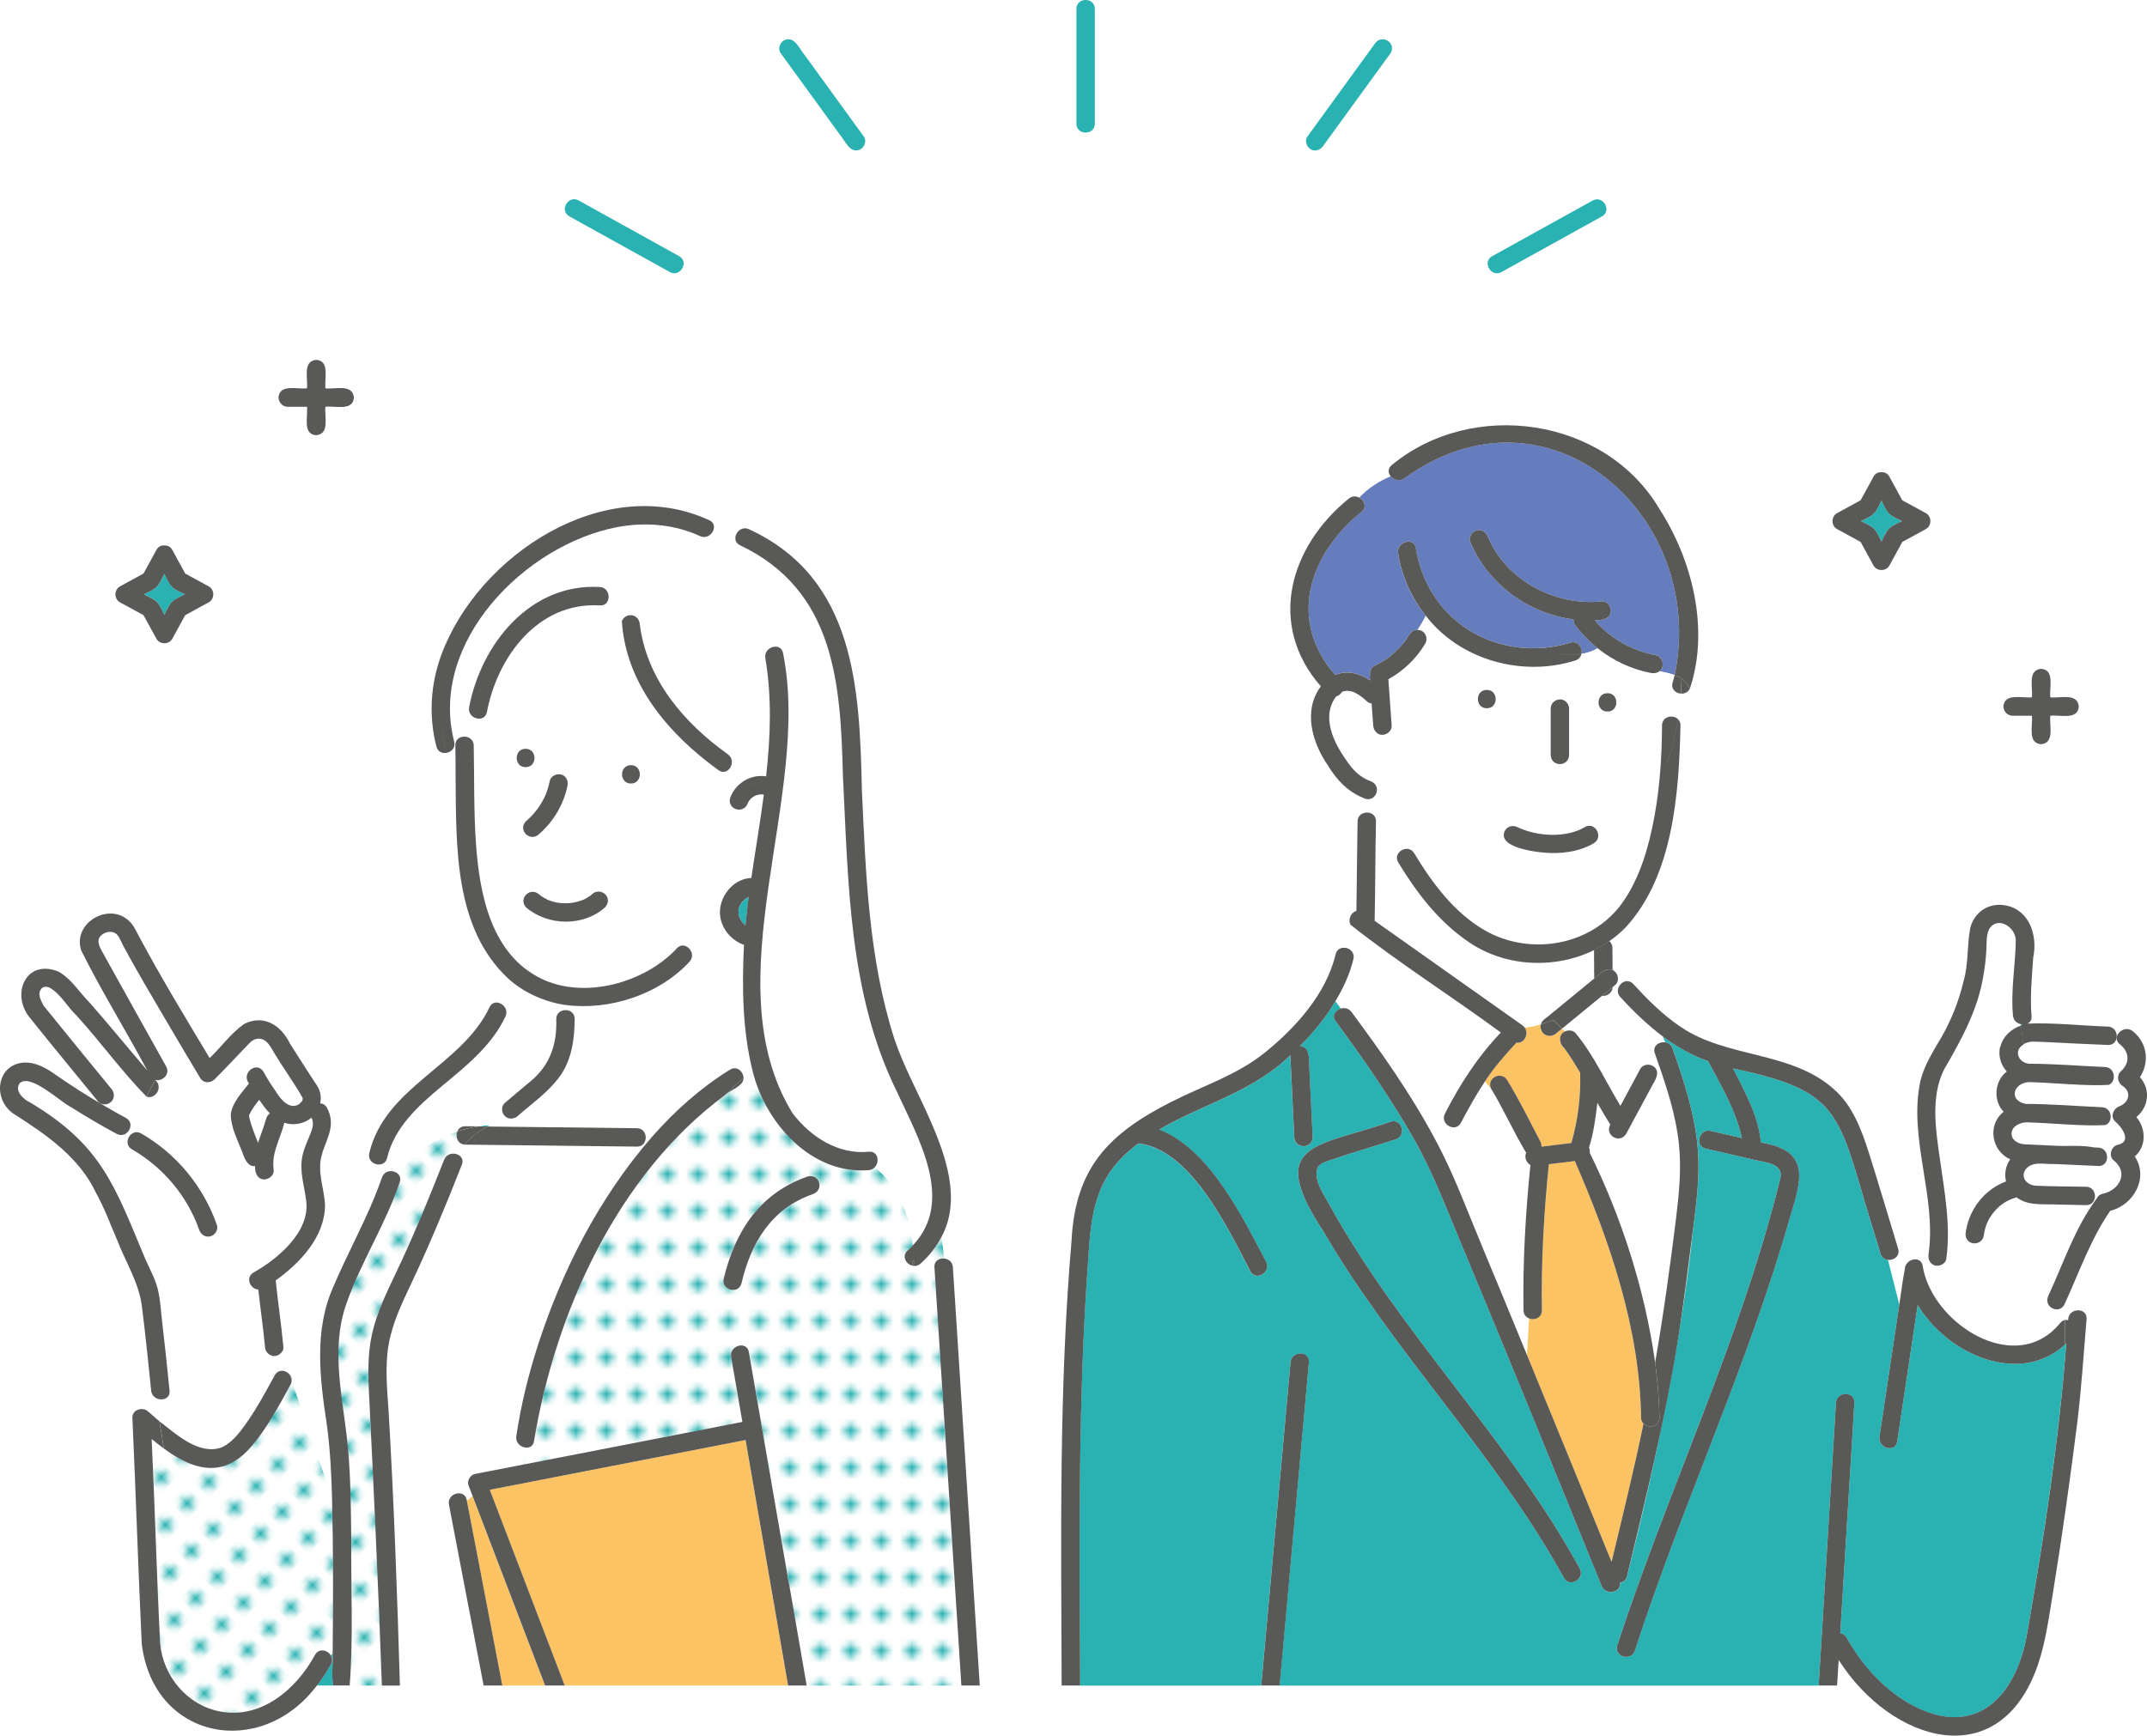 <?xml version="1.0" encoding="UTF-8"?>
<svg xmlns="http://www.w3.org/2000/svg" xmlns:xlink="http://www.w3.org/1999/xlink" id="_ÉåÉCÉÑÅ__1" viewBox="0 0 351.38 284.14">
  <defs>
    <style>.cls-1{fill:none;}.cls-2{fill:#595957;}.cls-3{fill:url(#_êVãKÉpÉ_Å_Éì_2-3);}.cls-4{fill:url(#_êVãKÉpÉ_Å_Éì_2-2);}.cls-5{fill:#2ab2b2;}.cls-6{fill:url(#_êVãKÉpÉ_Å_Éì_2);}.cls-7{fill:#657dbd;}.cls-8{fill:#fff;}.cls-9{fill:#fcc365;}</style>
    <pattern id="_êVãKÉpÉ_Å_Éì_2" x="0" y="0" width="4.98" height="5.18" patternTransform="translate(-218.25 -2204.34)" patternUnits="userSpaceOnUse" viewBox="0 0 4.98 5.18">
      <rect class="cls-1" width="4.98" height="5.18"></rect>
      <rect class="cls-8" x="0" y="0" width="4.98" height="5.18"></rect>
      <circle class="cls-5" cx="2.49" cy="2.59" r="1.06"></circle>
    </pattern>
    <pattern id="_êVãKÉpÉ_Å_Éì_2-2" patternTransform="translate(4775.35 -10314.6) rotate(-45)" xlink:href="#_êVãKÉpÉ_Å_Éì_2"></pattern>
    <pattern id="_êVãKÉpÉ_Å_Éì_2-3" patternTransform="translate(4775.35 -10314.6) rotate(-45)" xlink:href="#_êVãKÉpÉ_Å_Éì_2"></pattern>
  </defs>
  <path class="cls-5" d="M120.87,148.93s0,0,0,.02c0,0,0,0,0,0,0,0,0,0,0-.01Z"></path>
  <path class="cls-5" d="M121.93,151.43c-.07-.06-.07-.05,0,0h0Z"></path>
  <path class="cls-5" d="M40.75,182.63s0,0,0-.01c-.04.12-.02.08,0,.01Z"></path>
  <path class="cls-5" d="M120.87,148.98s0-.02,0-.03c-.05.24,0,.11,0,.03Z"></path>
  <path class="cls-5" d="M40.76,182.61s0-.01,0-.02c0,.01,0,.02,0,.03,0,0,0,0,0,0,0,0,0,0,0-.01Z"></path>
  <path class="cls-5" d="M93.55,147.82c-.12.01-.09.01,0,0h0Z"></path>
  <path class="cls-5" d="M40.78,182.55s0-.06-.01-.07c0,0,0,.06,0,.11,0,0,0,0,0,0,0-.01,0-.02.01-.03Z"></path>
  <path class="cls-5" d="M307.92,88.67c.36-.7.69-1.58,1.24-2.12.54-.54,1.43-.88,2.12-1.24-.7-.36-1.58-.69-2.12-1.24-.54-.54-.88-1.43-1.24-2.12-.36.7-.69,1.58-1.24,2.12-.54.54-1.43.88-2.12,1.24.7.36,1.58.69,2.12,1.24.54.54.88,1.43,1.24,2.12Z"></path>
  <path class="cls-5" d="M40.76,182.63s0,0,0-.01c0,0,0,0,0,0,0,.01,0,.02,0,.03,0,0,0-.02,0-.03Z"></path>
  <path class="cls-5" d="M40.18,189.61c.02.26.06.27.03.15-.01-.05-.02-.1-.03-.15Z"></path>
  <path class="cls-5" d="M26.91,100.66c.36-.7.69-1.58,1.24-2.12.54-.54,1.43-.88,2.12-1.24-.7-.36-1.58-.69-2.12-1.24-.54-.54-.88-1.43-1.24-2.12-.36.7-.69,1.58-1.24,2.12s-1.43.88-2.12,1.24c.7.36,1.58.69,2.12,1.24.54.54.88,1.43,1.24,2.12Z"></path>
  <path class="cls-5" d="M40.74,182.6s0,.01,0,.02c0,0,0,0,0,0,0,0,0-.01-.01-.02Z"></path>
  <path class="cls-5" d="M122.54,146.86c-.23.11-.44.25-.65.39-.18.15-.35.34-.51.52-.11.19-.22.38-.33.57-.07.2-.14.4-.17.61,0,0,0,.02,0,.04,0,.13-.01.53,0,.57,0,.01,0,.03,0,.04.04.21.1.43.17.64.12.25.25.5.42.72.14.17.33.34.49.49.01,0,.02.02.04.03,0,0,.01,0,.02.01.14-1.54.31-3.09.53-4.62Z"></path>
  <path class="cls-9" d="M128.33,272.27c-2.11-12.18-4.22-24.35-6.32-36.53-13.95,2.72-27.9,5.43-41.86,8.15,4.09,10.68,8.17,21.36,12.26,32.04h36.56c-.21-1.22-.42-2.44-.63-3.66Z"></path>
  <path class="cls-6" d="M156.86,268.48c-1.31-20.34-2.62-40.68-3.93-61.02-.07-1.06.81-1.54,1.64-1.43l-.5-3.51c-.84,1.6-1.99,3.06-3.4,4.33-1.44,1.29-3.58-.84-2.13-2.13.31-.28.6-.56.87-.86-.51-4.89-2.33-9.76-6.22-12.77-.24.25-.56.43-.98.47-9.38.78-16.93-7.69-19-16.17-.52.35-1.02.72-1.5,1.11-.03,1.35-2.2,1.94-3.1,2.81-.33.33-.67.66-1,.99.33-.33.66-.66,1-.99-17.51,12.97-27.69,35.49-31.19,56.58-.11.75-.62,1.07-1.18,1.09-.24.93-.56,1.85-.69,2.81,11.99-2.33,23.97-4.67,35.96-7-.61-3.54-1.23-7.09-1.84-10.63-.33-1.9,2.57-2.71,2.9-.8,3.15,18.19,6.3,36.39,9.45,54.58h25.34c-.16-2.48-.32-4.97-.48-7.45ZM133.03,195.49c-6.76,2.37-10.1,7.9-11.68,14.61-.49,1.88-3.4,1.08-2.9-.8,1.88-7.81,5.94-14,13.78-16.72,1.91-.47,2.7,2.23.8,2.9Z"></path>
  <path class="cls-4" d="M54.44,249.88c-.02-1.56-.05-3.12-.1-4.68l-6.61-19.2c-.01.21-.06.43-.18.65-1.65,3.01-3.29,6.09-5.37,8.84-4.19,6.04-9.63,6.07-15.38,1.63l.09.55-.09-.55c-.69-.51-1.35-1.04-1.99-1.57.53,11.16.82,22.34,1.39,33.49.49,5.37,4.42,10.07,9.74,11.11,6.8,1.34,12.55-3.64,15.6-9.24.64-1.18,2.08-.81,2.6.09l.29-.32c.09-6.94.1-13.88,0-20.81Z"></path>
  <path class="cls-5" d="M54.44,270.7l-.29.32c.23.4.28.91,0,1.43-.66,1.22-1.44,2.39-2.3,3.48h2.7c-.38-1.66-.01-3.52-.11-5.23Z"></path>
  <path class="cls-8" d="M117.6,126.09c-8.13-5.86-15.16-14.05-15.83-24.41-.34-2.23.55-4.48,2.88-5.88-1.71.57-3.42,1.14-5.12,1.39.26.89-.19,1.99-1.37,1.92-10.09-.6-16.75,8.38-18.48,17.46-.19.99-1.07,1.24-1.82.99-.28,1.19-.51,2.35-.7,3.51.22.24.36.55.37.96.11,5.41-.01,10.84.38,16.24.6,8.22,2.49,17.95,10.64,21.92,7.08,3.46,16.97.7,22.19-4.92,1.27-1.47,3.4.67,2.13,2.13-4.95,5.41-13.18,8.06-20.35,7.11.08.29.13.57.14.86.71.05,1.39.53,1.38,1.45-.01,3.33-.49,6.77-2.51,9.51-1.85,2.51-4.46,4.34-6.8,6.37-.61.54-1.52.61-2.13,0,0,0,0,0,0,0-.77.56-1.6,1.02-2.43,1.48.54-.04,1.09-.07,1.64-.07-.55,0-1.1.03-1.64.07-.14.08-.28.16-.42.24,8.16.09,16.32.19,24.49.28.93.01,1.4.7,1.45,1.42h1.02c3.73-4.24,7.96-8.03,12.77-11.01,1.16-.72,2.24.34,2.23,1.39.48-.39.98-.76,1.5-1.11-1.7-6.72-1.76-13.83-1.43-20.71-2.36-.82-4.13-3.2-3.92-5.75.21-2.6,2.41-5.13,5.12-5.19.67-4.54,1.44-9.09,2.05-13.65-.05-.01-.1-.02-.15-.03-.19-.01-.38-.01-.56,0-.21.04-.42.1-.63.17-.2.1-.39.21-.57.33-.15.13-.29.27-.42.42-.11.16-.21.33-.3.51-.65,1.85-3.37,1.07-2.89-.83.37-1.07,1.08-1.99,2.01-2.64-1.1-.32-2.12-.84-2.9-1.7-.31.06-.65,0-1-.25ZM86.02,122.58c1.94,0,1.94,3.01,0,3.01s-1.94-3.01,0-3.01ZM86.06,134.44c1.41-1.17,2.52-2.68,3.24-4.37,0,0,0,0,0,0,0,0,0,0,0-.01.29-.72.51-1.47.67-2.23.59-1.87,3.32-1.18,2.9.8-.63,3.05-2.32,5.92-4.69,7.93-.64.55-1.49.59-2.13,0-.57-.52-.6-1.62,0-2.13ZM99.05,148.51c-3.53,3.21-9.39,3.11-12.95.06-1.36-1.44.64-3.46,2.13-2.13,0,0,.25.19.22.18.37.27.78.5,1.19.7.58.23,1.19.4,1.81.5.7.07,1.4.08,2.1,0,.65-.1,1.26-.26,1.87-.5.07-.03.2-.09.2-.09.37-.17.71-.39,1.04-.62,1.44-1.68,3.83.23,2.38,1.91ZM103.26,128.27c-1.94,0-1.94-3.01,0-3.01s1.94,3.01,0,3.01Z"></path>
  <path class="cls-8" d="M152.29,192.9c-2.01-9.32-8.03-17.19-10.14-26.5-3.18-12.88-3.64-26.22-4.2-39.42-.39-15.21-1.34-30.31-16.85-37.7-.93-.46-.92-1.41-.46-2.07-1.22-.35-2.51-.57-3.81-.76-.11.93-1.15,1.85-2.28,1.32-4.23-1.95-9.03-2.33-13.58-1.46-15.05,2.89-30.85,18.82-26.65,35.1.26,1.02-.47,1.72-1.28,1.85.44,1.39,1.06,2.71,1.52,4,0-1.76,0-3.5-.04-5.22-.03-1.53,1.83-1.85,2.64-.96.19-1.16.43-2.32.7-3.51-.69-.23-1.26-.89-1.09-1.79,1.97-10.35,10.01-20.34,21.38-19.67.75.04,1.2.53,1.37,1.09,1.71-.25,3.42-.82,5.12-1.39-2.33,1.4-3.23,3.65-2.88,5.88.69-1.55,2.82-1.14,2.94.52,1.12,9.02,7.24,16.17,14.41,21.28,1.22.87.57,2.64-.52,2.85.78.85,1.79,1.38,2.9,1.7,1.1-.82,2.54-1.13,3.88-.93.72-6.43.96-12.88-.12-19.34-.32-1.9,2.59-2.71,2.9-.8,4.74,23.5-11.66,53.63,1.53,75.27,2.97,3.9,7.47,6.82,12.51,6.33,1.51-.15,1.82,1.65.98,2.54,3.9,3.01,5.71,7.88,6.22,12.77,2.83-3.02,3.72-6.78,2.89-10.97Z"></path>
  <path class="cls-9" d="M248.17,170.69c-1.87,2.02-3.68,4.06-5.15,6.34.25.4.58.75.94,1.09-.6-1.71,1.75-2.83,2.71-1.28,1.97,3.25,3.64,6.66,5.41,10.02.14.27.21.58.19.87,1.63-.2,3.26-.4,4.89-.6,1.08-3.74,1.56-7.65,1.44-11.51-.82-1.37-1.65-2.73-2.6-4.02-.85-.73-1.04-2.2.13-2.74-.16-.16-.32-.32-.47-.47l-.95.78c-1.16,1.04-2.89.04-2.51-1.5-.89.27-1.77.5-2.68.54.8,1.06-.13,2.75-1.34,2.49Z"></path>
  <path class="cls-8" d="M274.77,187.26c-.5-4.67-1.99-9.22-3.53-13.64-.12.38-.3.71-.53,1.03,1.03.87.23,2.14-.3,3.05-1.43,2.65-2.85,5.3-4.28,7.95-1.06,1.68-3.55.22-2.59-1.54-.74-1.16-1.43-2.36-2.11-3.56-.3,2.46-.61,4.95-1.37,7.32.12.28.17.58.12.87,5.24,10.64,9.04,22.48,10.7,34.34,1.35-7.82,2.44-15.68,3.42-23.58.5-4.06.91-8.15.47-12.23Z"></path>
  <path class="cls-7" d="M271.59,109.88c.89.18,1.74.36,2.48.64,5.46-26.06-20.7-49.26-44.16-32.27-.8.64-1.79.33-2.3-.28-2.07.86-3.78,2.05-5.15,3.49.83.44,1.29,1.54.38,2.31-8.57,6.9-12.2,17.78-4.3,26.72,1.89-.84,4.05-.26,5.69.89-.01-.3-.08-.62,0-.92-.06-.58.2-1.24.73-1.49.88-.41,1.71-.91,2.49-1.49.87-.69,1.66-1.47,2.34-2.34.64-.76,1.03-2.13,2.24-2.03.49-.76.94-1.51,1.32-2.3-2.36-2.95-3.97-6.49-4.54-10.26-.29-1.9,2.61-2.71,2.9-.8.82,5.37,3.84,10.27,8.42,13.24,4.97,3.23,11.23,3.95,16.86,2.21,1.27-.39,2.04.84,1.81,1.85.94-.14,1.82-.41,2.68-.92-1.4-1.12-2.66-2.42-3.74-3.88-.18-.25-.24-.55-.21-.85-7.34-.92-14.04-5.81-16.92-12.72-.32-.76.34-1.65,1.05-1.85.85-.24,1.54.3,1.85,1.05,2.98,7.16,11.05,11.38,18.62,10.57.81-.09,1.51.76,1.51,1.51,0,1.42-1.54,1.59-2.64,1.58,2.53,2.98,6.14,5.01,10.03,5.74,1.15.22,1.48,1.94.56,2.6Z"></path>
  <path class="cls-8" d="M225.18,134.46c-.11,5.42-.09,10.85-.22,16.27,7.87,5.57,15.75,11.14,23.62,16.71.07.04.14.09.2.14.25.18.55.36.72.61.9-.04,1.79-.26,2.68-.54.22-.75,1.06-1.09,1.58-1.61,2.38-1.95,4.76-3.91,7.14-5.86-.01-1.56-.02-3.12-.03-4.68-13.89,6.53-25.22-2.51-32.03-14.31-1-1.67,1.6-3.18,2.6-1.52,2.95,4.89,6.6,9.82,11.67,12.69,7.38,4.18,17.43,2.45,22.42-4.61,2.9-4.11,4.32-9.19,5.22-14.08.91-4.92,1.22-9.93,1.25-14.93,0-1.51,1.82-1.84,2.63-1,.23-1.4.38-2.8.47-4.19-.87-.06-1.69-.77-1.35-1.84.12-.39.22-.79.32-1.19-.75-.28-1.6-.46-2.48-.64-.37.29-.87.4-1.36.3-3.22-.61-6.22-2.03-8.75-4.05-.86.51-1.74.78-2.68.92-.11.46-.43.88-1.01,1.06-8.65,2.75-18.85-.05-24.45-7.31-.38.79-.83,1.55-1.32,2.3,1.11-.02,1.81,1.32,1.24,2.24-1.45,2.43-3.55,4.47-6.04,5.83.18,2.53.36,5.07.54,7.6.06.84-.74,1.47-1.51,1.51-.85.04-1.45-.72-1.51-1.51-.09-1.21-.17-2.41-.26-3.62-.28-.04-.56-.16-.82-.4-1.1-.99-2.52-2.09-4.02-1.51-.22.35-.56.64-.96.75-.02.02-.04.04-.05.06-2.43,3.31-.34,7.55,1.77,10.48.96,1.46,2.19,2.7,3.86,3.32,2.13.76.83,3.79-1.16,2.75l-.06,2.53c.9-.38,2.16.06,2.13,1.32ZM253.8,116c0-.84.69-1.47,1.51-1.51.81-.04,1.51.72,1.51,1.51v7.6c-.08,1.97-2.94,1.99-3.01,0v-7.6ZM246.31,135.96c.43-.73,1.34-.91,2.06-.54,3.17,1.5,7.86,1.81,10.98,0,1.65-1.02,3.17,1.58,1.52,2.6-2.04,1.27-4.58,1.67-6.95,1.63-1.8-.01-9.13-.76-7.61-3.69ZM243.33,112.94c1.94,0,1.94,3.01,0,3.01s-1.94-3.01,0-3.01Z"></path>
  <path class="cls-5" d="M264.19,158.99l-.28-.33c0,.05,0,.11,0,.16.09.04.19.1.28.17Z"></path>
  <path class="cls-8" d="M264.35,161.25c-.14.11-.28.23-.42.34-.02.89-.88,1.56-1.74,1.43-2.18,1.79-4.36,3.57-6.53,5.36.16.16.31.31.47.47.56-.26,1.3-.21,1.72.28,2.99,3.6,4.93,7.93,7.34,11.91,1.08-2,2.16-4.01,3.23-6.01.44-.82,1.6-.95,2.28-.39.22-.32.41-.65.53-1.03-.14-.39-.27-.78-.41-1.17-.43-1.22.71-1.97,1.71-1.8-.14-.33-.29-.67-.44-.99-2.51-1.88-4.79-4.09-6.93-6.43-.81-.89-.3-2.04.52-2.45l-1.09-1.3c.3.57.27,1.36-.24,1.78Z"></path>
  <path class="cls-5" d="M331.09,167.72c-.12,0-.24-.02-.36-.05l.02.17c.11-.04.23-.08.34-.12Z"></path>
  <path class="cls-8" d="M346.88,181.1c1.58-.6,2.03-2.37.51-3.32-.79-.49-1.05-1.69-.3-2.37,1.54-1.4,1.46-3.17-.15-4.46-.51-.41-.6-.91-.45-1.36h-.06c.02.77-.46,1.52-1.45,1.48-4.06-.16-8.12-.4-12.18-.55-.54-.01-1.17.14-1.67.44l.03.24-.03-.24c-1.68.97-.83,2.98.93,3.13,4.14.02,8.29.36,12.42.54,1.71.08,1.91,2.44.59,2.92-3.62.23-9.06-.35-12.92-.45-2.67.02-3.55,3.04-.61,3.57,4.14.02,8.29.36,12.42.54,1.71.08,1.91,2.44.59,2.92-3.61.23-9.06-.35-12.92-.45-1.13.03-2.59.72-2.43,2.05.13,1.07,1.26,1.52,2.2,1.56,1.54.08,3.08.14,4.62.21,2.18.16,4.5-.15,6.63.29.24.01.48.02.72.03,1.93.09,1.94,3.1,0,3.01-2.37-.11-4.75-.21-7.12-.32-1.62.09-3.63-.57-4.77.89,0,.02-.17.29-.2.35-.1.31-.15.36-.11.81-.02-.22.07.25.09.32.06.12.13.24.21.36-.02-.03-.11-.13,0,0,.37.48,1.01.77,1.67.82,2.74.13,5.5.11,8.24.17,1.94.04,1.94,3.05,0,3.01-1.85-.04-3.71-.08-5.56-.12-2-.04-4.13.14-5.82-1.16-.36.14-.73.23-1.08.38.03,0,.06-.01.08-.02.08-.02.14-.03,0,0-.53.22-1.04.52-1.49.88-.03.03-.04.04-.04.04.02-.02.06-.07.1-.11-1.04.82-1.9,1.87-2.42,3.1-.23.57-.38,1.16-.48,1.76,0,0,0-.01,0-.02.03-.14.09-.24,0,0-.1,2.02-2.96,2.05-3.02.04.41-3.87,2.98-7.29,6.63-8.65-.31-1.2-.06-2.62.69-3.63-3.09-1.33-3.78-5.68-1.08-7.77-1.75-1.8-1.53-5.05.51-6.59-2.4-2.56-.95-6.62,2.32-7.58l-.02-.17c-.61-.14-1.17-.6-1.26-1.38-.4-4.11.39-8.25.46-12.33-.04-2.29-3.1-4.07-4.39-1.8-.47,1-.38,2.24-.43,3.31-.07,1.41-.23,2.82-.48,4.21-.88,5.63-3.66,10.61-6.46,15.45-2.26,4.58-1.3,10.14-.61,14.99.75,5.29,1.73,10.65.99,16-.14.9-1.38,1.36-2.12.95l-.84,3.27c3.52,8.07,15.14,14.19,21.58,6.26.24-.3.52-.44.8-.48v-2.79c-.77,2.03-3.68.76-2.72-1.24,2.49-5.37,4.37-11.16,7.94-15.94.16-.34.46-.61.95-.72,2.78-.62,4.3-3.49,1.77-5.49-.88-.7-.38-2.3.66-2.52,2.42-.5.72-2.86-.36-3.8-.93-.81-.31-2.15.66-2.52Z"></path>
  <path class="cls-5" d="M337.97,220.11v.52-.52c-7.37,6.81-19.22,1.7-24.12-6.48-1.12,7.46-2.24,14.91-3.35,22.37-.29,1.91-3.19,1.1-2.9-.8,1.08-7.21,2.16-14.42,3.24-21.63l-1.85-7.32c-.53-.06-1.04-.38-1.24-1.04-.88-2.9-1.77-5.8-2.65-8.7-4.36-15.2-5.36-18.17-21.47-21.6,1.9,3.82,4.19,7.8,4.54,12.12,8.22,1.38,6.67,6,4.76,12.3-6.87,24.15-17.64,47-25.36,70.86-.58,1.85-3.49,1.05-2.9-.8,8.36-25.6,20.21-50.13,26.66-76.33.73-2.62-2.39-2.73-4.16-3.18-2.67-.61-5.33-1.23-8-1.84-1.89-.44-1.09-3.34.8-2.9,1.7.39,3.41.78,5.11,1.17-.98-4.54-3.39-8.56-5.54-12.6-2.72-.97-5.17-2.38-7.43-4.06.15.33.3.66.44.99.51.08.98.39,1.19,1,1.9,5.4,3.72,10.94,4.15,16.69.32,4.32-.24,8.63-.79,12.91-2.06,19.21-6.11,38.1-10.81,56.82-.16.68-.64,1.01-1.17,1.06.33,1.59-2.31,2.19-2.99.52-7.73-18.99-15.45-37.98-23.35-56.9-2.32-5.55-4.49-11.23-7.48-16.46-3.79-6.61-8.16-12.94-12.69-19.06-.7-.94-.02-1.85.87-2.1l-.91-1.24c-1.6,2.68-3.6,5.17-5.85,7.41,1.67.08,1.49,1.97,1.54,3.19.19,3.9.37,7.8.56,11.69-.05,1.97-2.92,1.99-3.01,0-.21-4.47-.44-8.94-.64-13.41-6.1,6.01-14.28,7.97-21.47,12.17,8.25,3.2,13.55,14.19,17.51,21.66.87,1.73-1.73,3.25-2.6,1.52-3.55-6.83-9.54-19.5-17.85-20.85-.15-.02-.3-.02-.45-.05-6.85,4.98-7.74,10.89-8.21,18.83-1.71,23.25-1.44,46.61-1.33,69.91h29.64c1.6-17.64,3.2-35.27,4.79-52.91.17-1.92,3.19-1.93,3.01,0-1.6,17.64-3.2,35.27-4.8,52.91h88.24c.94-15.42,1.89-30.85,2.83-46.27.12-1.93,3.13-1.94,3.01,0-.77,12.57-1.54,25.15-2.31,37.72.39.05.77.27,1.03.72,2.66,4.75,6.53,8.99,11.46,11.42,10.39,5.05,16.62-2.66,18.13-12.42,2.73-15.63,5.16-31.35,6.36-47.17-.07.06-.13.12-.2.18ZM255.94,258.3c-11.14-20.26-27.79-36.81-39.39-56.78-9.6-14.59-.84-13.74,11.05-17.89,1.85-.59,2.64,2.32.8,2.9-3.64,1.16-7.31,2.24-10.93,3.47-.7.24-1.56.51-1.89,1.25-.58,2.34,1.3,4.52,2.29,6.51,11.67,20.95,29.19,37.96,40.67,59.02.93,1.7-1.67,3.22-2.6,1.52Z"></path>
  <path class="cls-8" d="M249.33,214.49c-.13-7.92.33-15.89,1.13-23.77-.67-.38-1.04-1.32-.69-2-2.07-3.43-3.71-7.17-5.81-10.61-.36-.34-.69-.69-.94-1.09-1.45,2.17-2.71,4.47-3.94,6.78-.56,1.06-1.76.88-2.39.19l-1.86,2.45c3.07,5.63,5.28,11.74,7.75,17.64,2.46,5.91,4.9,11.83,7.33,17.75l.34-6.01c-.5-.2-.9-.64-.91-1.34Z"></path>
  <path class="cls-9" d="M268.58,232.06c-.2-14.51-5.12-28.86-10.84-42-1.42.17-2.84.35-4.25.52-.81,7.93-1.27,15.94-1.14,23.91.02,1.24-1.2,1.68-2.1,1.34l-.34,6.01c4.64,11.28,9.25,22.57,13.84,33.87,1.81-7.53,3.66-15.06,5.23-22.65-.23-.24-.39-.57-.4-.99Z"></path>
  <path class="cls-8" d="M241,174.64c1.4-1.98,2.98-3.83,4.62-5.61-8.11-5.96-16.75-11.42-24.6-17.64l-.88,3.78c.82.11,1.6.82,1.35,1.86-.58,2.43-1.64,4.71-2.92,6.85l.91,1.24c.59-.16,1.27-.03,1.73.58,4.9,6.62,9.74,13.48,13.63,20.76l1.86-2.45c-.39-.43-.56-1.06-.21-1.71,1.39-2.61,2.81-5.23,4.52-7.65Z"></path>
  <path class="cls-8" d="M73.48,246.34c-.37-2,2.73-2.69,2.93-.64.3-.26.61-.52.91-.81-.22-.58-.44-1.15-.66-1.73-.28-.72.31-1.71,1.05-1.85,2.61-.51,5.21-1.02,7.82-1.52.14-.96.45-1.87.69-2.81-.88.02-1.9-.73-1.72-1.89.74-4.96,1.93-9.84,3.45-14.62,4.01-12.48,10.11-24.44,18.75-34.36h-1.02c.05.79-.43,1.6-1.45,1.59-1.16-.01-2.32-.03-3.48-.04-8.02-.09-16.04-.19-24.06-.28l-1.07,2.35c.09.26.09.57-.04.92-2.57,6.56-5.27,13.08-8.28,19.45-1.51,3.2-3.07,6.46-3.7,9.97-.64,3.58-.26,7.34-.01,10.95.88,14.95,1.41,29.94,1.85,44.91h13.71c-1.89-9.86-3.78-19.73-5.67-29.59Z"></path>
  <path class="cls-3" d="M62.06,264.23c-.45-12.35-1.15-24.68-1.71-37.02-.15-3.36-.09-6.73.82-9.99,1.03-3.7,2.86-7.14,4.46-10.61,2.54-5.5,4.84-11.12,7.05-16.75.56-1.44,2.56-1.21,2.95-.12l1.07-2.35c-.2,0-.41,0-.61-.01-.13.17-.25.35-.37.54.12-.19.24-.37.37-.54-1.19-.07-1.6-1.29-1.25-2.15-3.92,1.29-7.36,3.66-9.9,6.82.44.31.69.85.46,1.53-2.33,6.9-6.38,13.09-8.76,19.95-2.64,7.62-.45,15.58.27,23.33.48,5.11.5,10.28.56,15.42-.07,7.86.35,15.86-.26,23.66h5.27c-.22-3.89-.27-7.8-.44-11.7Z"></path>
  <path class="cls-5" d="M79.66,184.41s.06,0,.1,0c.14-.08.28-.16.42-.24-.63.05-1.25.12-1.87.22.45,0,.9.01,1.35.02Z"></path>
  <path class="cls-8" d="M92.53,164.52c-3.33-.49-6.76-1.98-9.31-4.29-.17,1.53-.55,2.89-1.15,4.15.63.39,1.05,1.19.64,2.05-2.25,4.76-6.41,8.07-10.37,11.36-3.82,3.18-7.8,6.76-9,11.79-.26,1.08-1.31,1.28-2.09.9v5.59c.44-1.08.87-2.18,1.25-3.29.39-1.15,1.69-1.26,2.44-.73,2.54-3.16,5.98-5.53,9.9-6.82.49-1.3,2.35-.73,3.46-.83.62-.1,1.24-.17,1.87-.22.83-.46,1.66-.92,2.43-1.48-.54-.55-.61-1.59,0-2.12,1.21-1.05,2.45-2.06,3.67-3.1,3.59-2.72,4.92-6.24,4.76-10.65,0-1.02.84-1.5,1.63-1.45-.02-.29-.07-.57-.14-.86Z"></path>
  <path class="cls-8" d="M50.77,185.6c.36-.92.63-1.74.17-2.65-1.13.99-2.96,1.38-4.44.83-.46,1.95-1.42,3.74-1.74,5.73-.08.68-.07,1.37,0,2.05.1.84-.77,1.47-1.51,1.51-1.18.04-1.6-1.2-1.54-2.18-1.3.12-1.77-1.42-2.12-2.37-.75-1.97-1.83-3.97-1.85-6.11.24-1.98,1.81-3.53,2.98-5.05-1.35-1.7,1.32-3.75,2.41-1.86.58,1.1,1.28,2.16,1.99,3.18.78,1.32,2.37,3.2,3.96,1.95-.17.13.24-.3.24-.26.06-.09.12-.18.16-.28.03-.06.03-.26.04-.33-1.34-2.38-3.1-4.77-4.53-7.16-.66-1.04-1.29-2.64-2.75-2.57-.74.03-1.19.46-1.67.96-1.85,1.9-3.64,3.88-5.53,5.74-.65.57-1.75.66-2.32-.29-1.87-3.12-3.72-6.25-5.57-9.39-2.39-4.06-4.8-8.11-7.03-12.26-.32-.6-.6-1.48-1.13-1.92-.63-.51-1.57-.38-2.21.05-1.26.86-.52,2.06.04,3.09,3.44,6.19,6.89,12.37,10.34,18.56.73,1.31-.64,2.5-1.75,2.21,0,0,0,.01-.01.02,1.31,1.2-.1,3.3-1.46,2.71,0,.01-.01.03-.02.04,0-.01.01-.03.02-.04-4.04-4.12-7.49-8.92-11.39-13.21-1.52-1.42-2.63-3.57-4.44-4.61-.59-.27-1.16-.22-1.48.31-.53.89.08,1.79.45,2.59,3.67,4.57,7.39,9.1,11.1,13.63.92,1.01.23,2.66-1.2,2.56.02.08.05.17.07.25,1.17.68,2.34,1.35,3.53,1.99,1.71.92.19,3.52-1.52,2.6-2.54-1.37-5.02-2.84-7.46-4.37-1.82-.92-6.68-5.61-8.43-3.9-.85,1.3.64,2.61,1.77,3.16.91.57,1.8,1.16,2.68,1.77,9.35,5.92,12.06,14.16,16.11,23.78.69,1.59,1.63,3.24,2.05,4.93.43,1.74.52,3.62.73,5.4.44,3.75.83,7.5,1.21,11.26.14,1.37-1.33,1.75-2.27,1.18l.62,3.83c2.78,2.13,6.4,5.55,10.12,4.29,1.57-.65,2.87-2.26,3.86-3.65,1.84-2.58,3.36-5.39,4.88-8.17.27-.49.68-.71,1.1-.74l-.36-2.71c-.99.73-2.32-.06-2.36-1.22-.3-3.14-.74-6.26-1.1-9.39-1.32-.03-2.18-2-.75-2.8,3.94-2.2,9.21-6.61,8.6-11.67-.31-2.56-1.17-4.92-.6-7.52.27-1.22.82-2.34,1.28-3.5ZM34.45,202.39c-.82.23-1.58-.28-1.85-1.05-1.94-5.54-5.92-10.26-11-13.18-1.68-.97-.16-3.57,1.52-2.6,5.78,3.32,10.19,8.7,12.39,14.98.27.77-.31,1.65-1.05,1.85Z"></path>
  <path class="cls-5" d="M25.41,176.77s.01.02.02.02c0,0,0-.01.01-.02-.01,0-.02,0-.03,0Z"></path>
  <path class="cls-9" d="M77.32,244.89c-.3.29-.61.55-.91.81,1.93,10.08,3.86,20.16,5.79,30.24h6.99c-3.96-10.35-7.92-20.7-11.88-31.05Z"></path>
  <path class="cls-5" d="M42.24,187.1s0,0,0,0c0,0,0,0,0-.01,0,0,0,0,0,.01Z"></path>
  <path class="cls-5" d="M40.76,182.68c.01.11.02.13.02.12,0-.04-.01-.09-.02-.14,0,0,0,.01,0,.02Z"></path>
  <path class="cls-2" d="M262.19,163.02c.86.13,1.72-.54,1.74-1.43-.58.48-1.16.95-1.74,1.43Z"></path>
  <path class="cls-2" d="M260.92,160.19c.87-.63,1.82-1.91,3-1.37,0-1.22-.02-2.44-.03-3.66,0-.42-.2-.82-.5-1.11-.8.55-1.64,1.03-2.51,1.46.01,1.56.02,3.12.03,4.68Z"></path>
  <path class="cls-2" d="M220.14,155.17l-1.7,7.3,1.7-7.3c-.66-.09-1.35.22-1.55,1.06-1.55,6.49-6.57,12.06-11.65,16.14-4.54,3.64-10.05,5.38-15.18,7.98-10.29,5.2-15.78,10.81-16.39,22.76-2.08,24.19-1.7,48.56-1.62,72.82h3.03c-.11-23.3-.38-46.66,1.33-69.91.46-7.93,1.36-13.86,8.21-18.83.15.03.3.03.45.05,8.31,1.35,14.29,14.01,17.85,20.85.87,1.73,3.47.21,2.6-1.52-3.95-7.46-9.26-18.46-17.51-21.66,7.19-4.2,15.37-6.16,21.47-12.17.2,4.47.43,8.94.64,13.41.09,1.98,2.96,1.98,3.01,0-.19-3.9-.37-7.79-.56-11.69-.06-1.21.13-3.11-1.54-3.19,2.25-2.23,4.25-4.72,5.85-7.41l-1.19-1.62,1.19,1.62c1.28-2.14,2.34-4.42,2.92-6.85.25-1.04-.53-1.75-1.35-1.86Z"></path>
  <path class="cls-2" d="M307.71,201.25l1.27,5c.96.11,2.03-.64,1.67-1.84-1.6-5.23-3.14-10.48-4.79-15.69-1.18-3.73-2.69-7.76-5.7-10.39-7.05-6.32-17.53-5.04-25.14-10.25-2.89-1.94-5.37-4.44-7.71-6.99-1.31-1.43-3.44.7-2.13,2.13,2.14,2.34,4.42,4.55,6.93,6.43-.48-1.03-.97-2.04-1.48-3.04.5,1.01,1,2.01,1.48,3.04,2.26,1.69,4.71,3.1,7.43,4.06,2.15,4.04,4.55,8.05,5.54,12.6-1.7-.39-3.41-.78-5.11-1.17-1.89-.43-2.69,2.47-.8,2.9,2.67.61,5.33,1.23,8,1.84,1.77.45,4.89.55,4.16,3.18-6.45,26.2-18.3,50.73-26.66,76.33-.58,1.85,2.32,2.65,2.91.8,7.73-23.86,18.49-46.72,25.36-70.86,1.9-6.26,3.46-10.94-4.76-12.3-.35-4.32-2.65-8.3-4.54-12.12,16.14,3.44,17.1,6.41,21.47,21.6.89,2.9,1.77,5.8,2.65,8.7.2.66.7.98,1.24,1.04l-1.27-5Z"></path>
  <path class="cls-2" d="M277.88,188.33c-.43-5.75-2.25-11.28-4.15-16.69-.21-.61-.69-.92-1.19-1,.78,1.8,1.46,3.71,1.89,5.86-.43-2.15-1.11-4.06-1.89-5.86-1-.16-2.14.59-1.71,1.8.14.39.27.78.41,1.17.09-.28.14-.59.14-.93,0,.34-.06.64-.14.93,1.55,4.42,3.04,8.98,3.53,13.64.43,4.08.03,8.17-.47,12.23-.98,7.9-2.06,15.76-3.42,23.58.4,2.99.65,5.99.71,9,.03,1.51-1.79,1.84-2.61.99-1.57,7.59-3.42,15.11-5.23,22.65-4.59-11.3-9.2-22.59-13.84-33.87l-.36,6.47.36-6.47c-2.43-5.92-4.87-11.84-7.33-17.75-2.47-5.9-4.68-12.01-7.75-17.64l-1.69,2.23,1.69-2.23c-3.88-7.28-8.73-14.14-13.63-20.76-.45-.61-1.14-.74-1.73-.58l3.86,5.24-3.86-5.24c-.89.24-1.57,1.16-.87,2.1,4.53,6.12,8.9,12.45,12.69,19.06,3,5.23,5.16,10.91,7.48,16.46,7.9,18.92,15.62,37.91,23.35,56.9.68,1.68,3.32,1.07,2.99-.52.53-.06,1.01-.38,1.17-1.06,3.03-12.6,6.13-25.19,8.22-37.99,1.02-6.25,1.77-12.54,2.59-18.83.55-4.27,1.11-8.59.79-12.91Z"></path>
  <path class="cls-2" d="M258.54,256.78c-11.48-21.05-28.99-38.07-40.67-59.02-.99-1.98-2.87-4.17-2.29-6.51.33-.73,1.19-1.01,1.89-1.25,3.61-1.23,7.29-2.32,10.93-3.47,1.84-.58,1.05-3.49-.8-2.9-11.87,4.15-20.65,3.29-11.05,17.89,11.6,19.97,28.25,36.52,39.39,56.78.93,1.7,3.53.18,2.6-1.52Z"></path>
  <path class="cls-2" d="M26.54,216.39c-.21-1.78-.3-3.66-.73-5.4-.42-1.69-1.36-3.34-2.05-4.93-4.96-11.86-7.11-18.59-18.79-25.55-1.13-.54-2.62-1.87-1.77-3.16,1.75-1.72,6.63,3.01,8.43,3.9,2.44,1.54,4.92,3.01,7.46,4.37,1.71.92,3.23-1.68,1.52-2.6-1.19-.64-2.36-1.31-3.53-1.99.3,1.09.67,2.21,1.54,3.08-.87-.87-1.24-1.99-1.54-3.08-2.87-1.67-5.67-3.46-8.39-5.37-1.38-.96-3.03-1.79-4.76-1.71-4.57.31-5.18,6.08-1.69,8.39,5.36,3.43,10.72,7.07,13.52,13.03,1.36,2.46,2.32,5.11,3.43,7.68,1.38,3.59,3.6,7.02,4.04,10.89.58,4.56,1.05,9.14,1.51,13.72.06.56.36.95.74,1.18l-.5-3.09.5,3.09c.94.57,2.41.18,2.27-1.18-.38-3.76-.77-7.51-1.21-11.26Z"></path>
  <path class="cls-2" d="M25.59,176.98c-.05-.06-.1-.12-.15-.18-.49.77-.97,1.74-1.46,2.71,1.23.54,2.7-1.25,1.61-2.53Z"></path>
  <path class="cls-2" d="M52.74,188.73c.88-2.58,2.22-4.68.78-7.36-.27-.51-.69-.72-1.12-.74.22-.97.08-2.02-.58-3.01-1.49-2.23-2.91-4.5-4.35-6.75-1.44-2.98-4.29-4.89-7.53-3.23-2.15,1.51-3.72,3.75-5.63,5.57-3.99-6.65-8.03-13.29-11.67-20.13-.5-.94-.93-1.88-1.8-2.56-3.44-2.75-9.03.81-7.53,5.12,3.32,6.65,7.28,13.04,10.8,19.61-3.15-3.67-6.21-7.43-9.4-11.07-1.72-1.69-3-3.95-5.16-5.13-5.4-2.18-7.92,3.9-4.5,7.76,3.63,4.55,7.35,9.03,11.03,13.55.23.28.58.41.93.43-.2-.72-.38-1.41-.67-2,.29.58.47,1.28.67,2,1.43.1,2.13-1.54,1.2-2.56-3.71-4.54-7.43-9.06-11.1-13.63-.37-.8-.98-1.7-.45-2.59.31-.53.89-.57,1.48-.31,1.81,1.03,2.92,3.19,4.44,4.61,3.9,4.29,7.35,9.09,11.39,13.21.49-.97.97-1.94,1.46-2.71,0,0-.01-.02-.02-.02,0,0,.02,0,.03,0,.26-.42.53-.78.79-1.04-.26.26-.53.63-.79,1.04,1.1.29,2.47-.9,1.75-2.21-3.45-6.18-6.91-12.36-10.34-18.56-.57-1.03-1.31-2.23-.04-3.09.64-.43,1.58-.56,2.21-.05.53.43.81,1.32,1.13,1.92,2.23,4.15,4.64,8.2,7.03,12.26,1.84,3.14,3.7,6.27,5.57,9.39.57.95,1.67.86,2.32.29,1.89-1.86,3.68-3.84,5.53-5.74.48-.5.93-.92,1.67-.96,1.46-.07,2.09,1.53,2.75,2.57,1.43,2.38,3.19,4.77,4.53,7.16-.02.07-.02.27-.04.33-.05.1-.1.19-.16.28,0-.04-.4.38-.24.26-1.6,1.25-3.18-.63-3.96-1.95-.71-1.02-1.41-2.08-1.99-3.18-1.09-1.9-3.77.15-2.41,1.86-1.16,1.52-2.73,3.07-2.98,5.05.01,2.14,1.1,4.14,1.85,6.11.35.95.82,2.5,2.12,2.37-.05.97.36,2.22,1.54,2.18.74-.03,1.6-.67,1.51-1.51-.08-.68-.08-1.37,0-2.05.31-1.99,1.28-3.78,1.74-5.73,1.48.55,3.32.17,4.44-.83.46.91.19,1.73-.17,2.65-.46,1.16-1.01,2.28-1.28,3.5-.58,2.6.29,4.96.6,7.52.61,5.06-4.67,9.47-8.6,11.67-1.43.8-.57,2.77.75,2.8.35,3.13.8,6.25,1.1,9.39.04,1.16,1.37,1.96,2.36,1.22l-.48-3.62.48,3.62c.41-.28.7-.73.65-1.22-.34-3.63-.89-7.25-1.26-10.88,3.97-2.83,8.01-7.09,8.07-12.24-.1-2.99-1.44-5.65-.42-8.63ZM40.18,189.61s.01.1.03.15c.04.13,0,.11-.03-.15ZM43.58,183.06c-.36,1.37-.92,2.68-1.34,4.03,0-.01,0-.02,0-.01,0,0,0,0,0,.01,0,0,0,0,0,0-.56-1.39-1.14-2.79-1.46-4.26,0,0,0-.02,0-.03,0,.02-.02-.05-.02-.14,0-.01,0-.02,0-.03-.02.07-.05.11,0-.01,0,0,0-.02,0-.02,0,0,0,0,.01.02,0,0,0-.01,0-.03,0-.05,0-.11,0-.11.02,0,.02.04.01.07.03-.07.06-.15.08-.22-.04.12-.05.16-.05.15.41-.9,1.02-1.68,1.61-2.44.53.78,1.11,1.57,1.75,2.23-.27.19-.49.46-.58.81Z"></path>
  <path class="cls-2" d="M40.78,182.55s0,.02-.01.03c0,0,0,0,0,0,0,0,0,.01,0,.02,0-.02.01-.04.01-.06Z"></path>
  <path class="cls-2" d="M40.76,182.63s0,.02,0,.03c0,.05.01.1.02.14,0-.01,0-.11-.02-.17Z"></path>
  <path class="cls-2" d="M40.75,182.61s0,0,0,0c0,0,0,0,0,.01,0,0,0,0,0,0,0,0,0,0,0,0Z"></path>
  <path class="cls-2" d="M40.76,182.63s0-.02,0-.02c0,0,0,0,0,.01,0,0,0,0,0,.01Z"></path>
  <path class="cls-2" d="M23.12,185.56c-1.68-.97-3.2,1.63-1.52,2.6,5.08,2.92,9.06,7.64,11,13.18.27.77,1.03,1.28,1.85,1.05.74-.2,1.32-1.08,1.05-1.85-2.2-6.29-6.61-11.66-12.39-14.98Z"></path>
  <path class="cls-2" d="M47.39,224.99l.35,1.01c.02-.39-.11-.74-.35-1.01Z"></path>
  <path class="cls-2" d="M54.15,271.02l-1.47,1.61,1.47-1.61c-.52-.9-1.96-1.27-2.6-.09-3.04,5.59-8.79,10.57-15.6,9.24-5.32-1.05-9.25-5.74-9.74-11.11-.57-11.15-.86-22.33-1.39-33.49.63.53,1.3,1.06,1.99,1.57l-.72-4.46c-.63-.53-1.24-1.07-1.85-1.61-.92-.82-2.63-.32-2.57,1.07.56,12.32.94,24.66,1.53,36.98,1.92,15.7,19.48,19,28.65,6.83h-2.4,2.4c.87-1.09,1.64-2.26,2.3-3.48.29-.53.23-1.03,0-1.43Z"></path>
  <path class="cls-2" d="M36.85,239.93c2.27-.77,3.94-2.57,5.34-4.43,2.08-2.75,3.72-5.83,5.37-8.84.12-.22.17-.44.18-.65l-.35-1.01c-.33-.38-.84-.62-1.33-.59l.23,1.77-.23-1.77c-.42.03-.83.24-1.1.74-1.52,2.78-3.03,5.59-4.88,8.17-1,1.39-2.29,3-3.86,3.65-3.69,1.27-7.37-2.17-10.12-4.29l.72,4.46c3.05,2.25,6.58,3.97,10.03,2.8Z"></path>
  <path class="cls-2" d="M92.67,165.37c.13,1.93-.96,3.86-.96,5.8,0-1.93,1.09-3.86.96-5.8-.79-.05-1.63.42-1.63,1.45.15,4.41-1.17,7.92-4.76,10.65-1.21,1.05-2.46,2.05-3.67,3.1-.61.53-.55,1.58,0,2.12.86-.62,1.64-1.37,2.25-2.39-.61,1.02-1.4,1.77-2.25,2.39,0,0,0,0,0,0,.61.61,1.52.54,2.13,0,2.33-2.04,4.94-3.86,6.8-6.37,2.02-2.74,2.5-6.18,2.51-9.51,0-.92-.67-1.4-1.38-1.45Z"></path>
  <path class="cls-2" d="M77.13,249.43c-.24-1.24-.48-2.49-.72-3.73-.6.51-1.14,1-1.45,1.61.3-.61.85-1.1,1.45-1.61-.2-2.04-3.3-1.36-2.93.64,1.89,9.86,3.78,19.73,5.67,29.59h3.06c-1.69-8.83-3.39-17.67-5.08-26.5Z"></path>
  <path class="cls-2" d="M119.47,175.11c-4.81,2.98-9.04,6.76-12.77,11.01h3.5-3.5c-8.64,9.92-14.74,21.88-18.75,34.36-1.52,4.77-2.71,9.66-3.45,14.62-.17,1.16.84,1.91,1.72,1.89.28-1.07.46-2.16.16-3.38.3,1.22.12,2.31-.16,3.38.56-.01,1.07-.34,1.18-1.09,3.49-21.08,13.68-43.61,31.19-56.58.99-.98,2.01-1.93,3.1-2.81.01-1.05-1.07-2.11-2.23-1.39Z"></path>
  <path class="cls-2" d="M118.59,179.31c.9-.86,3.07-1.46,3.1-2.81-1.09.88-2.11,1.83-3.1,2.81Z"></path>
  <path class="cls-2" d="M62.51,192.77c-.38,1.11-.8,2.2-1.25,3.29v.99-.99c-2,4.89-4.57,9.55-6.63,14.42-3.32,7.26-2.27,15.32-1.11,22.95.51,3.91.72,7.84.82,11.77l1.96,5.68-1.96-5.68c.21,8.5.2,17,.1,25.49l.58-.63-.58.63c.1,1.72-.27,3.57.11,5.23h2.68c.61-7.8.19-15.8.26-23.66-.06-5.13-.08-10.3-.56-15.42-.73-7.74-2.92-15.71-.27-23.33,2.38-6.86,6.43-13.05,8.76-19.95.23-.68-.02-1.22-.46-1.53-.5.63-.97,1.28-1.4,1.96.43-.69.9-1.34,1.4-1.96-.75-.54-2.05-.42-2.44.73Z"></path>
  <path class="cls-2" d="M103.81,186.12h1.87c-.04-.72-.52-1.41-1.45-1.42-8.16-.1-16.32-.19-24.49-.28-1.35.76-2.67,1.6-3.66,2.96.2.02.41,0,.61.01l.48-1.06-.48,1.06c8.02.09,16.04.19,24.06.28,1.16.01,2.32.03,3.48.04,1.01.01,1.49-.8,1.45-1.59h-1.87Z"></path>
  <path class="cls-2" d="M76.17,184.37c-.69,0-1.13.37-1.33.85,1.12-.37,2.28-.64,3.46-.83-.71,0-1.42-.02-2.14-.02Z"></path>
  <path class="cls-2" d="M76.09,187.38c.99-1.37,2.31-2.2,3.66-2.96-.48,0-.96-.01-1.45-.02-1.19.19-2.35.46-3.46.83-.35.86.06,2.08,1.25,2.15Z"></path>
  <path class="cls-2" d="M72.92,195.71l2.71-5.96c-.38-1.09-2.38-1.32-2.95.12-2.21,5.64-4.51,11.26-7.05,16.75-1.6,3.47-3.43,6.91-4.46,10.61-.91,3.26-.97,6.63-.82,9.99.8,16.23,1.57,32.48,2.15,48.72h2.95c-.44-14.97-.97-29.95-1.85-44.91-.25-3.6-.62-7.36.01-10.95.62-3.51,2.19-6.77,3.7-9.97,3.01-6.37,5.71-12.89,8.28-19.45.14-.35.14-.66.04-.92l-2.71,5.96Z"></path>
  <path class="cls-2" d="M129.1,259.16c-2.18-12.6-4.36-25.21-6.54-37.81-.33-1.91-3.23-1.1-2.9.8.61,3.54,1.23,7.09,1.84,10.63-11.99,2.33-23.98,4.67-35.96,7-.1.7-.1,1.42.09,2.19-.19-.77-.19-1.49-.09-2.19-2.61.51-5.21,1.02-7.82,1.52-.75.15-1.33,1.13-1.05,1.85.22.58.44,1.15.66,1.73.6-.57,1.15-1.24,1.45-2.15-.3.91-.85,1.58-1.45,2.15,3.96,10.35,7.92,20.7,11.88,31.05h3.21c-4.09-10.68-8.17-21.36-12.26-32.04,13.95-2.72,27.9-5.43,41.86-8.15,2.32,13.4,4.64,26.79,6.96,40.19h3.04c-.97-5.59-1.94-11.18-2.9-16.77Z"></path>
  <path class="cls-2" d="M158.91,253.47c-.99-15.34-1.97-30.67-2.96-46.01-.06-.87-.7-1.34-1.38-1.43l1.31,9.17-1.31-9.17c-.83-.11-1.7.37-1.64,1.43,1.47,22.82,2.94,45.65,4.41,68.47h3.01c-.48-7.49-.96-14.97-1.45-22.46Z"></path>
  <path class="cls-2" d="M132.23,192.58c-7.84,2.72-11.9,8.91-13.78,16.72-.49,1.88,2.41,2.68,2.9.8,1.57-6.72,4.92-12.25,11.68-14.61,1.9-.68,1.12-3.37-.8-2.9Z"></path>
  <path class="cls-2" d="M338.49,215.95c0,.06,0,.12-.01.17-.16-.05-.34-.05-.51-.02v4.01c.07-.06.14-.12.2-.18-1.19,15.83-3.62,31.55-6.36,47.17-1.55,9.78-7.7,17.46-18.14,12.42-4.93-2.43-8.79-6.68-11.46-11.42-.26-.46-.63-.67-1.03-.72.77-12.57,1.54-25.15,2.31-37.72.12-1.94-2.89-1.93-3.01,0-.94,15.42-1.89,30.85-2.83,46.27h3.01c.09-1.39.17-2.79.26-4.18,8.54,13.43,26.35,19.03,32.62.75,1.31-3.88,1.83-8.06,2.5-12.08,1.5-9.25,2.8-18.55,3.97-27.85.65-5.53,1.02-11.08,1.48-16.62.16-1.93-2.85-1.92-3.01,0Z"></path>
  <path class="cls-2" d="M337.17,216.59c-6.44,7.93-18.07,1.81-21.58-6.26l-1.05,4.13,1.05-4.13c-.44-1.01-.76-2.04-.92-3.08-.28-1.81-2.9-1.17-2.92.52-.4,1.91-.59,3.87-.91,5.8l.93,3.66-.93-3.66c-1.08,7.21-2.16,14.42-3.24,21.63-.28,1.9,2.62,2.71,2.9.8,1.12-7.46,2.24-14.91,3.35-22.37,4.9,8.18,16.74,13.29,24.12,6.48v-4.01c-.28.04-.56.19-.8.48Z"></path>
  <path class="cls-2" d="M351.31,180.1c.27-1.42-.2-2.74-1.08-3.77,1.56-2.39,1.25-5.58-1.17-7.51-1-.8-2.27-.13-2.58.77l3.41.13-3.41-.13c-.15.45-.06.96.45,1.36,1.61,1.29,1.69,3.05.15,4.46-.74.68-.48,1.87.3,2.37,1.52.96,1.07,2.73-.51,3.32-.98.37-1.59,1.7-.66,2.52,1.08.94,2.78,3.3.36,3.8-1.04.22-1.54,1.82-.66,2.52,2.53,2.01,1,4.88-1.77,5.49-.49.11-.79.38-.95.72-3.57,4.78-5.45,10.56-7.94,15.94-.95,1.99,1.95,3.27,2.72,1.24v-1.21,1.21c2.31-5.06,4.22-10.53,7.39-15.11,3.84-.93,6.36-5.42,4.01-8.9,1.94-1.6,1.86-4.62.27-6.44.83-.7,1.45-1.62,1.67-2.77Z"></path>
  <path class="cls-2" d="M338.48,170.78c2.17.1,4.33.19,6.5.29.99.04,1.47-.72,1.45-1.48l-2.28-.08,2.28.08c-.02-.74-.5-1.49-1.45-1.53-4.37-.15-8.77-.66-13.15-.49.43-.21.72-.63.65-1.28-.26-3.08.07-6.59.28-9.54.73-3.46-.52-7.69-4.38-8.5-2.74-.59-5.21.94-5.92,3.64-.56,2.88-.27,5.88-1.1,8.73-.77,3.27-2.01,6.41-3.7,9.31-1.32,2.26-2.74,4.47-3.37,7.04-2,9.39,2.69,18.91,1.34,28.34-.1.72.13,1.42.78,1.75l.67-2.61-.67,2.61c.74.41,1.98-.04,2.12-.95.75-5.35-.24-10.71-.99-16-.69-4.85-1.65-10.41.61-14.99,2.8-4.84,5.58-9.82,6.46-15.45.25-1.39.41-2.8.48-4.21.05-1.07-.03-2.31.43-3.31,1.29-2.27,4.35-.49,4.39,1.8-.06,4.08-.86,8.22-.46,12.33.08.78.64,1.24,1.26,1.38l-.22-1.79.22,1.79c.12.03.24.05.36.05-.12.03-.23.08-.34.12l.38,3.13c.51-.3,1.14-.45,1.67-.44,1.89.04,3.79.17,5.68.25Z"></path>
  <path class="cls-2" d="M327.34,171.34c-.35,1.51.11,2.99,1.09,4.08-2.03,1.53-2.26,4.79-.51,6.59-2.7,2.08-2.02,6.44,1.08,7.77-.75,1.01-1,2.43-.69,3.63-3.64,1.35-6.22,4.77-6.63,8.65.06,2.01,2.92,1.98,3.02-.04,0,0,0,.01,0,.02.1-.6.25-1.19.48-1.76.53-1.23,1.38-2.28,2.42-3.1-.03.04-.05.05-.06.07.45-.36.96-.66,1.49-.88-.02,0-.05.01-.08.02.35-.15.73-.24,1.08-.38,1.69,1.3,3.81,1.12,5.82,1.16,1.85.04,3.71.08,5.56.12,1.94.04,1.94-2.97,0-3.01-2.75-.06-5.5-.04-8.24-.17-.66-.05-1.3-.34-1.67-.82-.11-.13-.02-.03,0,0-.08-.11-.14-.23-.21-.36-.03-.06-.11-.54-.09-.32-.04-.45.02-.5.11-.81.03-.06.2-.33.2-.35,1.14-1.46,3.15-.8,4.77-.89,2.37.11,4.75.21,7.12.32,1.94.09,1.93-2.93,0-3.01-.24-.01-.48-.02-.72-.03-2.13-.44-4.45-.13-6.63-.29-1.54-.07-3.08-.14-4.62-.21-.94-.05-2.07-.49-2.2-1.56-.16-1.33,1.3-2.02,2.43-2.05,3.85.1,9.31.68,12.92.45,1.31-.49,1.12-2.85-.59-2.92-4.13-.18-8.29-.53-12.42-.54-2.95-.53-2.06-3.55.61-3.57,3.85.1,9.29.68,12.92.45,1.31-.49,1.12-2.85-.59-2.92-4.13-.18-8.29-.53-12.42-.54-1.76-.16-2.6-2.17-.93-3.13l-.38-3.13c-1.62.55-3,1.79-3.4,3.51Z"></path>
  <path class="cls-2" d="M324.7,202.01c.09-.24.03-.14,0,0h0Z"></path>
  <path class="cls-2" d="M329.01,196.36c.14-.03.08-.02,0,0h0Z"></path>
  <path class="cls-2" d="M327.53,197.24s-.06.06,0,0h0Z"></path>
  <path class="cls-2" d="M249.51,168.2c-1.04.05-2.11-.15-3.25-.84,1.14.68,2.21.88,3.25.84-.17-.25-.47-.43-.72-.61-.06-.05-.13-.1-.2-.14-7.87-5.57-15.75-11.14-23.62-16.71.13-5.42.1-10.85.22-16.27.02-1.26-1.23-1.7-2.13-1.32l-.13,5.46.13-5.46c-.49.2-.87.64-.88,1.32-.09,4.88-.11,9.77-.19,14.66-.87.2-1.42,1.37-.96,2.26l.2-.84-.2.84c7.85,6.22,16.49,11.68,24.6,17.64-3.74,3.91-6.69,8.45-9.14,13.26-.35.66-.18,1.28.21,1.71l1.14-1.5-1.14,1.5c.63.69,1.83.86,2.39-.19,1.23-2.31,2.49-4.6,3.94-6.78-.35-.55-.56-1.19-.56-2.05,0,.86.22,1.5.56,2.05,1.47-2.28,3.28-4.31,5.15-6.34,1.21.26,2.14-1.43,1.34-2.49Z"></path>
  <path class="cls-2" d="M252.19,167.66c-.38,1.54,1.36,2.54,2.51,1.5l.95-.78c-.48-.48-.94-.94-1.37-1.37-.71.2-1.41.43-2.1.65Z"></path>
  <path class="cls-2" d="M264.35,159.12c-1.19-1.15-2.49.31-3.44,1.07-2.38,1.95-4.76,3.91-7.14,5.86-.53.52-1.37.86-1.58,1.61.69-.21,1.39-.45,2.1-.65-.14-.14-.28-.28-.41-.41.13.13.27.27.41.41.85-.24,1.72-.41,2.63-.41-.91,0-1.78.18-2.63.41.42.42.89.89,1.37,1.37,2.5-2.05,5-4.1,7.5-6.15.4-.33.8-.66,1.2-.99.63-.52.54-1.59,0-2.13Z"></path>
  <path class="cls-2" d="M270.88,223.07c-1.66-11.86-5.45-23.7-10.7-34.34.05-.29,0-.58-.12-.87.76-2.37,1.07-4.86,1.37-7.32.68,1.2,1.37,2.4,2.11,3.56-.96,1.76,1.53,3.22,2.59,1.54,1.43-2.65,2.85-5.3,4.28-7.95.53-.91,1.33-2.18.3-3.05-.74,1.04-1.88,1.88-2.38,3.37.5-1.49,1.64-2.33,2.38-3.37-.68-.56-1.85-.44-2.28.39-1.08,2-2.16,4.01-3.23,6.01-2.41-3.98-4.36-8.32-7.34-11.91-.42-.49-1.16-.54-1.72-.28,1.08,1.08,2.2,2.2,3.07,3.07-.87-.87-1.99-1.99-3.07-3.07-1.17.53-.98,2-.13,2.74.95,1.28,1.78,2.65,2.6,4.02.12,3.86-.36,7.77-1.44,11.51-1.63.2-3.26.4-4.89.6.02-.29-.04-.59-.19-.87-1.77-3.36-3.44-6.77-5.41-10.02-.96-1.54-3.31-.43-2.71,1.29.47.45,1,.89,1.54,1.43-.54-.54-1.07-.98-1.54-1.43,2.1,3.44,3.74,7.18,5.81,10.61-.35.68.02,1.62.69,2-.8,7.88-1.26,15.85-1.13,23.77.01.7.41,1.14.91,1.34l.36-6.48-.36,6.48c.89.35,2.12-.09,2.1-1.34-.13-7.97.33-15.98,1.14-23.91,1.42-.17,2.84-.35,4.25-.52,5.73,13.14,10.65,27.49,10.84,42,0,.43.17.76.4.99.83.84,2.64.52,2.61-.99-.06-3-.31-6.01-.71-9Z"></path>
  <path class="cls-2" d="M210.98,258.76c1.08-11.91,2.16-23.82,3.24-35.74.17-1.93-2.84-1.92-3.01,0-1.6,17.64-3.2,35.27-4.79,52.91h3.01c.52-5.73,1.04-11.45,1.56-17.18Z"></path>
  <path class="cls-2" d="M329.39,117.17h3.15c.2,1.52-.78,4.51,1.51,4.66,2.29-.22,1.31-3.1,1.51-4.66,1.52-.2,4.51.78,4.66-1.51-.22-2.29-3.11-1.31-4.66-1.51-.2-1.52.78-4.51-1.51-4.66-2.29.22-1.31,3.1-1.51,4.66-1.52.2-4.51-.78-4.66,1.51.04.82.66,1.51,1.51,1.51Z"></path>
  <path class="cls-2" d="M300.65,86.61c1.29.7,2.57,1.41,3.86,2.11.7,1.29,1.41,2.57,2.11,3.86.54.98,2.07.98,2.6,0,.7-1.29,1.41-2.57,2.11-3.86,1.29-.7,2.57-1.41,3.86-2.11.98-.54.98-2.07,0-2.6-1.29-.7-2.57-1.41-3.86-2.11-.7-1.29-1.41-2.57-2.11-3.86-.31-.57-.81-.77-1.3-.73-.49-.04-.99.16-1.3.73-.7,1.29-1.41,2.57-2.11,3.86-1.29.7-2.57,1.41-3.86,2.11-.98.54-.98,2.07,0,2.6ZM304.56,85.31c.7-.36,1.58-.69,2.12-1.24.54-.54.88-1.43,1.24-2.12.36.7.69,1.58,1.24,2.12.54.54,1.43.88,2.12,1.24-.7.36-1.58.69-2.12,1.24-.54.54-.88,1.43-1.24,2.12-.36-.7-.69-1.58-1.24-2.12-.54-.54-1.43-.88-2.12-1.24Z"></path>
  <path class="cls-2" d="M47.08,66.59h3.16c.2,1.52-.78,4.51,1.51,4.66,2.29-.22,1.31-3.1,1.51-4.66,1.52-.2,4.51.78,4.66-1.51-.22-2.29-3.1-1.31-4.66-1.51-.2-1.52.78-4.51-1.51-4.66-2.29.22-1.31,3.1-1.51,4.66-1.52.2-4.51-.78-4.66,1.51.04.82.66,1.51,1.51,1.51Z"></path>
  <path class="cls-2" d="M19.63,98.6c1.29.7,2.57,1.41,3.86,2.11.7,1.29,1.41,2.57,2.11,3.86.54.98,2.07.98,2.6,0,.7-1.29,1.41-2.57,2.11-3.86,1.29-.7,2.58-1.41,3.86-2.11.98-.54.98-2.07,0-2.6-1.29-.7-2.57-1.41-3.86-2.11-.7-1.29-1.41-2.58-2.11-3.86-.31-.57-.81-.77-1.3-.73-.49-.04-.99.16-1.3.73-.7,1.29-1.41,2.57-2.11,3.86-1.29.7-2.57,1.41-3.86,2.11-.98.54-.98,2.07,0,2.6ZM23.54,97.3c.7-.36,1.58-.69,2.12-1.24s.88-1.43,1.24-2.12c.36.7.69,1.58,1.24,2.12.54.54,1.43.88,2.12,1.24-.7.36-1.58.69-2.12,1.24-.54.54-.88,1.43-1.24,2.12-.36-.7-.69-1.58-1.24-2.12-.54-.54-1.43-.88-2.12-1.24Z"></path>
  <path class="cls-5" d="M179.18,20.25V1.45c0-1.94-3.01-1.94-3.01,0v18.8c0,1.94,3.01,1.94,3.01,0Z"></path>
  <path class="cls-5" d="M137.42,22c.9,1.03,1.71,3.32,3.43,2.43.65-.38,1.02-1.4.54-2.06-3.22-4.44-6.45-8.88-9.67-13.32-.9-1.03-1.71-3.32-3.43-2.43-.65.38-1.02,1.4-.54,2.06,3.22,4.44,6.45,8.88,9.67,13.32Z"></path>
  <path class="cls-5" d="M93.18,35.42c5.48,3.04,10.96,6.08,16.44,9.11,1.7.94,3.22-1.66,1.52-2.6-4.8-2.66-9.59-5.32-14.39-7.98-.68-.38-1.37-.76-2.05-1.14-1.7-.94-3.22,1.66-1.52,2.6Z"></path>
  <path class="cls-5" d="M245.73,44.54c5.48-3.04,10.96-6.08,16.44-9.11,1.7-.94.18-3.54-1.52-2.6-5.48,3.04-10.96,6.08-16.44,9.11-1.7.94-.18,3.54,1.52,2.6Z"></path>
  <path class="cls-5" d="M214.49,24.43c.76.45,1.58.12,2.06-.54,3.68-5.07,7.36-10.14,11.05-15.21.94-1.72-1.46-3.19-2.6-1.52-3.22,4.44-6.45,8.88-9.67,13.32-.46.63-.92,1.26-1.37,1.89-.48.66-.11,1.68.54,2.06Z"></path>
  <path class="cls-2" d="M272.91,124.73c.78-2.33,1.35-4.65,1.73-6.98-.81-.83-2.62-.5-2.63,1-.03,4.99-.34,10.01-1.25,14.93-.9,4.89-2.32,9.97-5.22,14.08-4.99,7.06-15.04,8.78-22.42,4.61-5.07-2.87-8.72-7.8-11.67-12.69-1-1.66-3.61-.15-2.6,1.52,2.98,4.93,6.55,9.59,11.34,12.89,7.76,5.47,19.26,4.54,25.89-2.3,7.78-8.45,8.71-22.04,8.95-33.03,0-.43-.15-.76-.38-1-.38,2.33-.96,4.65-1.73,6.98Z"></path>
  <path class="cls-2" d="M255.3,114.49c-.82.04-1.51.66-1.51,1.51v7.6c.07,1.99,2.94,1.98,3.01,0,0,0,0-7.6,0-7.6,0-.79-.69-1.54-1.51-1.51Z"></path>
  <path class="cls-2" d="M263.08,116.49c1.94,0,1.94-3.01,0-3.01s-1.94,3.01,0,3.01Z"></path>
  <path class="cls-2" d="M243.33,115.95c1.94,0,1.94-3.01,0-3.01s-1.94,3.01,0,3.01Z"></path>
  <path class="cls-2" d="M232.73,103.3c-.22-.12-.46-.17-.7-.18-.84,1.31-1.77,2.61-2.52,4.11.75-1.49,1.67-2.8,2.52-4.11-1.2-.11-1.59,1.26-2.24,2.03-.69.87-1.48,1.65-2.34,2.34-.78.58-1.61,1.08-2.49,1.49-.53.25-.8.91-.73,1.49-.08.29-.01.61,0,.92-1.63-1.15-3.79-1.72-5.69-.89-7.9-8.95-4.27-19.82,4.3-26.72.91-.77.45-1.86-.38-2.31-1.23,1.3-2.19,2.79-2.85,4.44.66-1.65,1.62-3.14,2.85-4.44-.52-.28-1.19-.3-1.75.18-9.7,7.9-13.34,20.67-4.54,30.71-2.96,3.96-1.42,9.23,1.16,12.96,1.43,2.36,3.22,4.25,5.77,5.3l.02-.95-.02.95c1.98,1.05,3.29-2,1.16-2.75-1.67-.61-2.9-1.86-3.86-3.32-2.11-2.93-4.2-7.17-1.77-10.48.02-.02.04-.04.05-.06.39-.11.74-.39.96-.75,1.5-.58,2.93.51,4.02,1.51.26.24.54.37.82.4.09,1.21.17,2.41.26,3.62.06.78.65,1.54,1.51,1.51.77-.03,1.57-.66,1.51-1.51-.18-2.53-.36-5.07-.54-7.6,2.48-1.35,4.59-3.4,6.04-5.83.4-.68.17-1.68-.54-2.06Z"></path>
  <path class="cls-2" d="M255.4,107.22c1.25,0,2.36,0,3.41-.16.23-1-.54-2.24-1.81-1.85-5.64,1.74-11.89,1.01-16.86-2.21-4.58-2.97-7.6-7.88-8.42-13.24-.29-1.91-3.19-1.1-2.9.8.57,3.76,2.19,7.3,4.54,10.26.3-.63.56-1.28.73-1.97-.17.69-.43,1.34-.73,1.97,5.6,7.26,15.8,10.05,24.45,7.31.58-.18.9-.59,1.01-1.06-1.04.16-2.16.16-3.41.16Z"></path>
  <path class="cls-2" d="M272.08,109.13c.2-.73-.25-1.7-1.05-1.85-3.89-.73-7.5-2.75-10.03-5.74,1.1.01,2.63-.16,2.64-1.58,0-.75-.69-1.59-1.51-1.51-7.56.81-15.64-3.41-18.62-10.57-.31-.75-1-1.29-1.85-1.05-.71.2-1.37,1.09-1.05,1.85,2.87,6.92,9.58,11.8,16.92,12.72-.03.3.03.6.21.85,1.07,1.46,2.34,2.76,3.74,3.88.52-.31,1.02-.7,1.53-1.2-.51.51-1.02.9-1.53,1.2,2.53,2.02,5.53,3.44,8.75,4.05.49.09.99-.01,1.36-.3-.57-.12-1.15-.23-1.73-.38.58.15,1.16.26,1.73.38.23-.18.4-.43.49-.75Z"></path>
  <path class="cls-2" d="M274.07,110.52c-.1.4-.2.8-.32,1.19-.34,1.07.48,1.78,1.35,1.84.05-.82.08-1.65.09-2.47-.34-.23-.71-.41-1.12-.56Z"></path>
  <path class="cls-2" d="M275.19,111.08c0,.82-.03,1.65-.09,2.47.56.04,1.14-.19,1.44-.78-.3-.76-.77-1.3-1.36-1.69Z"></path>
  <path class="cls-2" d="M271.54,83.25c-8.87-14.94-30.52-18.03-43.76-7.12-.7.56-.61,1.32-.17,1.85.37-.15.74-.31,1.14-.44-.4.13-.77.29-1.14.44.51.61,1.5.92,2.3.28,23.48-17,49.62,6.23,44.16,32.27.4.15.78.33,1.12.56,0-.02,0-.04,0-.06,0,.02,0,.04,0,.06.59.4,1.06.93,1.36,1.69,3.27-9.71.43-21.13-5.01-29.53Z"></path>
  <path class="cls-2" d="M246.31,135.96c-1.51,2.94,5.79,3.67,7.61,3.69,2.37.03,4.91-.37,6.95-1.63,1.64-1.02.13-3.63-1.52-2.6-3.12,1.82-7.8,1.51-10.98,0-.72-.37-1.64-.19-2.06.54Z"></path>
  <path class="cls-2" d="M142.2,188.55c-5.05.49-9.54-2.43-12.51-6.33-13.19-21.64,3.21-51.75-1.53-75.27-.32-1.91-3.22-1.1-2.9.8,1.08,6.46.84,12.91.12,19.34-1.34-.2-2.78.12-3.88.93,1.74.5,3.68.51,5.23.51-1.55,0-3.49,0-5.23-.51-.93.65-1.64,1.56-2.01,2.64-.48,1.9,2.25,2.68,2.89.83.08-.18.18-.35.3-.51.13-.15.27-.29.42-.42.18-.13.37-.24.57-.33.2-.07.41-.13.63-.17.19-.01.38-.01.56,0,.05.01.1.02.15.03-.6,4.56-1.38,9.11-2.05,13.65-2.71.06-4.91,2.59-5.12,5.19-.21,2.55,1.56,4.93,3.92,5.75-.33,6.88-.27,13.99,1.43,20.71.64-.43,1.3-.83,2.01-1.18-.71.35-1.37.75-2.01,1.18,2.07,8.48,9.62,16.95,19,16.17.42-.04.74-.22.98-.47-.82-.64-1.73-1.2-2.75-1.65,1.02.45,1.92,1.02,2.75,1.65.84-.89.53-2.69-.98-2.54ZM121.88,151.39s.02.02.05.04c-.03-.03-.05-.04-.05-.04ZM122.33,148.46c-.12,1.01-.23,2.02-.32,3.02,0,0-.01,0-.02-.01-.02-.01-.03-.02-.04-.03-.17-.15-.35-.32-.49-.49-.17-.22-.3-.47-.42-.72-.07-.21-.13-.42-.17-.64,0-.01,0-.03,0-.04,0-.05.01-.44,0-.57,0,.08-.05.21,0-.03,0,0,0-.02,0-.02,0,0,0,0,0,.01.04-.21.1-.41.17-.61.11-.19.22-.38.33-.57.16-.18.33-.36.51-.52.21-.15.42-.28.65-.39-.07.53-.14,1.07-.21,1.6Z"></path>
  <path class="cls-2" d="M149.57,206.95c0-.22,0-.44-.01-.66-.34.42-.46,1.13.01.66Z"></path>
  <path class="cls-2" d="M152.19,183.28c-1.92-4.42-4.3-8.66-5.83-13.25-4.21-13.12-4.67-27.06-5.3-40.72-.38-16.71-1.11-34.62-18.43-42.65-.81-.4-1.57-.05-1.98.53,2.06.59,3.93,1.53,5.32,3.27-1.39-1.74-3.27-2.68-5.32-3.27-.46.66-.47,1.61.46,2.07,15.49,7.37,16.46,22.52,16.84,37.7.89,17.43.93,35.72,8.81,51.7,3.46,7.56,9.57,17.91,2.65,25.2.09.81.13,1.63.15,2.43.2-.25.49-.39.77-.11-.29-.29-.57-.14-.77.11,0,.22.01.44.01.66-.48.48-.36-.24-.01-.66-.02-.81-.07-1.62-.15-2.43-.27.29-.56.58-.87.86-1.45,1.3.69,3.42,2.13,2.13,1.42-1.27,2.56-2.72,3.4-4.33l-.34-2.35.34,2.35c3.3-6.08.72-13.36-1.88-19.24Z"></path>
  <path class="cls-2" d="M99.53,97.19c-.58.08-1.15.13-1.73.13.58,0,1.15-.05,1.73-.13-.17-.57-.62-1.05-1.37-1.09-11.37-.67-19.42,9.32-21.38,19.67-.17.91.4,1.56,1.09,1.79.27-1.14.56-2.29.9-3.49-.34,1.2-.64,2.35-.9,3.49.75.25,1.63,0,1.82-.99,1.72-9.08,8.39-18.06,18.48-17.46,1.18.07,1.64-1.03,1.37-1.92Z"></path>
  <path class="cls-2" d="M119.12,123.48c-7.17-5.11-13.29-12.26-14.41-21.28-.11-1.66-2.25-2.08-2.94-.52.22,1.42.94,2.83,2.12,4.02-1.18-1.18-1.9-2.6-2.12-4.02.67,10.36,7.7,18.54,15.83,24.41.35.25.69.31,1,.25-.41-.44-.75-.97-1.01-1.6.26.64.6,1.16,1.01,1.6,1.09-.21,1.74-1.98.52-2.85Z"></path>
  <path class="cls-2" d="M110.75,155.28c-5.22,5.62-15.11,8.39-22.19,4.92-8.15-3.98-10.05-13.7-10.65-21.92-.39-5.41-.27-10.83-.38-16.24,0-.41-.15-.73-.37-.96-.45,2.68-.68,5.34-.68,8.23,0-2.88.23-5.55.68-8.23-.81-.88-2.67-.57-2.64.96.04,1.72.04,3.47.04,5.22.15.43.29.85.4,1.28-.11-.43-.24-.85-.4-1.28.12,11.35-.26,24.69,8.65,32.97.07-.64.12-1.29.12-1.99,0,.7-.05,1.36-.12,1.99,2.55,2.31,5.98,3.81,9.31,4.29-.02-.07-.03-.13-.05-.2h-.76.76c.02.07.04.13.05.2,7.17.96,15.4-1.7,20.35-7.11,1.27-1.46-.86-3.6-2.13-2.13Z"></path>
  <path class="cls-2" d="M103.26,125.26c-1.94,0-1.94,3.01,0,3.01s1.94-3.01,0-3.01Z"></path>
  <path class="cls-2" d="M86.02,122.58c-1.94,0-1.94,3.01,0,3.01s1.94-3.01,0-3.01Z"></path>
  <path class="cls-2" d="M99.05,148.51c1.44-1.67-.94-3.58-2.38-1.91-.33.23-.68.44-1.04.62,0,0-.13.06-.2.09-.61.24-1.22.4-1.87.5-.7.08-1.4.07-2.1,0-.62-.1-1.23-.26-1.81-.5-.41-.2-.82-.43-1.19-.7.02.01-.22-.18-.22-.18-1.49-1.33-3.49.69-2.13,2.13,3.57,3.05,9.43,3.16,12.95-.06ZM93.55,147.82c-.09.01-.12.01,0,0h0Z"></path>
  <path class="cls-2" d="M113.03,85.9c1.24.21,2.53.36,3.81.54.06-.5-.15-1-.76-1.28-17.12-7.9-37.84,5.7-43.86,22.07-1.77,4.81-2.08,10.01-.8,14.98.22.86.95,1.15,1.63,1.04-.45-1.43-.7-2.95-.36-4.61-.33,1.66-.08,3.18.36,4.61.81-.13,1.54-.82,1.28-1.85-4.2-16.28,11.6-32.21,26.65-35.1,4.55-.87,9.35-.49,13.58,1.46,1.14.52,2.18-.39,2.28-1.32-1.29-.18-2.58-.34-3.81-.54Z"></path>
  <path class="cls-2" d="M120.87,148.94s0,0,0,0c0,0,0,.02,0,.03,0-.02,0-.03,0-.04Z"></path>
  <path class="cls-2" d="M88.19,136.57c2.37-2.02,4.06-4.88,4.69-7.93.16-.77-.22-1.66-1.05-1.85-.75-.17-1.68.23-1.85,1.05-.16.76-.38,1.51-.67,2.23,0,0,0,0,0,.01,0,0,0,0,0,0-.73,1.68-1.83,3.19-3.24,4.37-1.37,1.43.65,3.46,2.13,2.13Z"></path>
  <path class="cls-2" d="M82.07,164.37c-.76,1.61-1.85,3.07-3.3,4.51,1.45-1.45,2.54-2.9,3.3-4.51-.65-.41-1.53-.37-1.96.53-4.54,9.6-17.08,12.96-19.67,23.87-.19.81.23,1.41.82,1.7v-1.03,1.03c.78.38,1.83.18,2.09-.9,1.19-5.03,5.17-8.61,9-11.79,3.96-3.29,8.12-6.6,10.37-11.36.4-.85-.02-1.66-.64-2.05Z"></path>
</svg>

